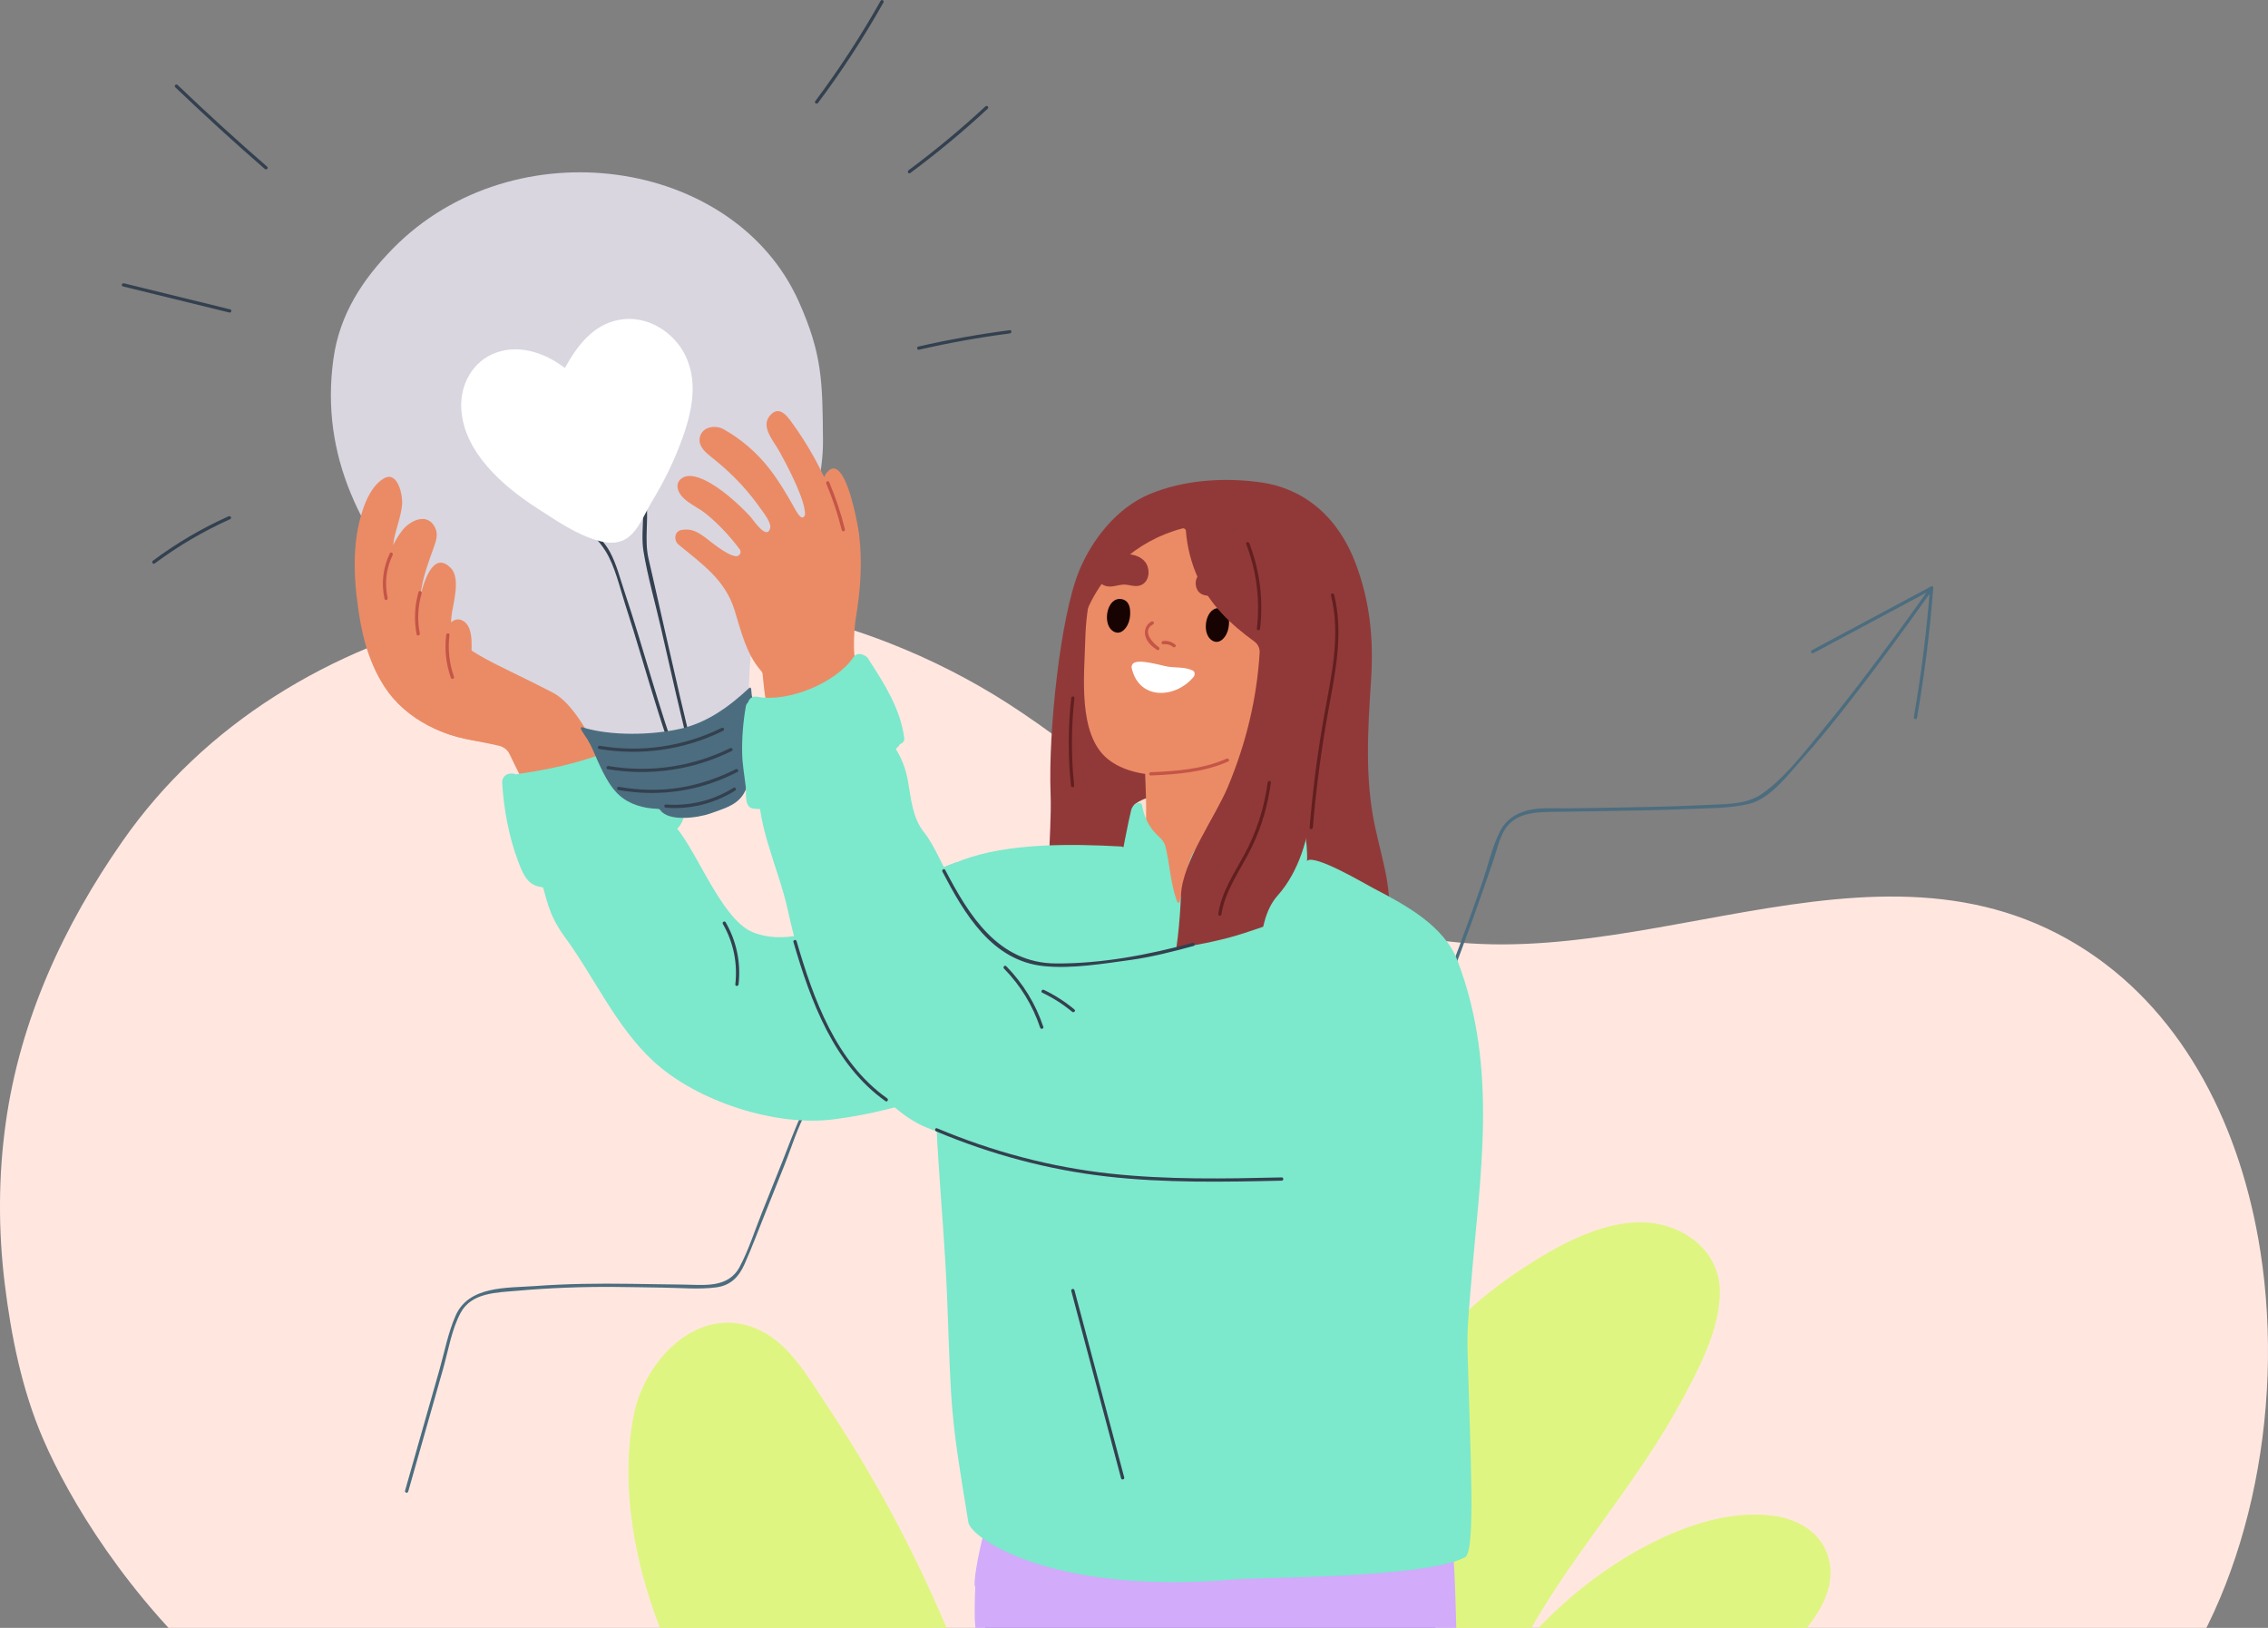 <svg xmlns="http://www.w3.org/2000/svg" width="393" height="282" viewBox="0 0 393 282" fill="none"><rect x="0" y="0" width="393" height="282" fill="#808080" stroke="none"/><g clip-path="url(#clip0_915_232)"><path d="M391.675 216.733C388.348 195.463 378.678 175.99 361.732 164.8C324.774 140.394 281.23 172.041 241.558 161.286C232.865 158.928 224.382 155.741 216.541 151.465C208.918 147.306 201.994 142.166 195.205 136.944C188.487 131.779 181.859 126.489 174.672 121.876C168.228 117.739 161.319 114.229 154.109 111.402C108.759 93.626 49.804 104.768 21.232 145.714C11.115 160.212 3.504 176.508 0.988 194.562C-0.293 203.759 -0.311 213.156 0.819 222.372C1.949 231.581 3.819 240.789 7.458 249.24C16.421 270.067 47.99 317.087 106.04 317.087C139.742 317.087 277.505 317.229 317.369 317.229C336.911 317.229 361.476 310.63 373.605 295.692C389.339 276.314 396.087 244.941 391.675 216.729V216.733Z" fill="#FFE7E0"></path><path d="M70.731 258.396C72.751 251.297 74.767 244.202 76.788 237.103C77.685 233.942 78.256 230.285 79.837 227.38C81.737 223.881 86.175 223.907 89.645 223.599C95.263 223.1 100.892 222.89 106.532 222.935C109.352 222.957 112.172 223.014 114.996 223.055C117.981 223.096 121.135 223.4 124.102 223.01C126.61 222.68 128.03 221.201 129.029 218.952C130.309 216.069 131.417 213.099 132.592 210.175C133.704 207.401 134.811 204.623 135.923 201.848C137.188 198.691 138.217 195.159 139.933 192.219C142.119 188.48 147.274 189.299 151.026 189.148C154.653 189.002 158.281 188.848 161.908 188.687C169.414 188.353 176.917 187.985 184.416 187.583C199.17 186.795 213.916 185.875 228.651 184.827C232.2 184.576 235.786 184.437 239.323 184.013C241.722 183.728 244.066 183.078 245.797 181.299C247.554 179.489 248.448 177.042 249.353 174.737C250.701 171.309 252.015 167.867 253.299 164.413C254.584 160.959 255.834 157.494 257.054 154.018C257.625 152.396 258.185 150.771 258.741 149.145C259.323 147.445 259.739 145.436 260.644 143.882C262.338 140.973 265.594 140.695 268.609 140.646C271.305 140.601 273.997 140.563 276.694 140.522C282.007 140.439 287.324 140.353 292.638 140.143C296.017 140.008 299.6 140.038 302.919 139.294C306.603 138.469 309.539 134.557 311.95 131.869C315.059 128.404 317.977 124.77 320.838 121.099C325.423 115.216 329.847 109.213 334.161 103.128C334.428 102.749 334.698 102.37 334.965 101.99C335.175 101.694 334.683 101.408 334.477 101.705C331.195 106.39 327.808 111.008 324.361 115.576C321.375 119.537 318.33 123.46 315.161 127.274C312.217 130.818 309.085 134.906 305.27 137.545C302.476 139.478 298.687 139.279 295.42 139.448C290.306 139.715 285.184 139.809 280.062 139.899C277.291 139.948 274.523 139.985 271.752 140.027C269.394 140.06 266.818 139.809 264.52 140.428C262.653 140.931 260.948 142.069 260.032 143.803C258.534 146.649 257.813 150.132 256.75 153.169C254.321 160.126 251.76 167.033 249.075 173.896C247.843 177.045 246.63 180.743 243.386 182.372C240.352 183.896 236.454 183.694 233.146 183.934C218.287 185.015 203.417 185.969 188.539 186.787C181.04 187.2 173.534 187.579 166.031 187.928C162.28 188.101 158.525 188.266 154.773 188.424C151.27 188.57 147.676 188.491 144.192 188.886C141.672 189.171 140.125 190.44 139.051 192.696C137.707 195.512 136.655 198.5 135.495 201.394C134.342 204.266 133.197 207.142 132.044 210.017C130.793 213.133 129.742 216.501 128.165 219.462C126.145 223.25 121.894 222.552 118.221 222.522C115.217 222.496 112.213 222.436 109.209 222.394C103.674 222.316 98.15 222.379 92.63 222.785C87.854 223.134 81.256 222.71 78.966 227.868C77.651 230.826 77.024 234.197 76.142 237.302C75.165 240.733 74.189 244.164 73.213 247.592C72.203 251.139 71.193 254.691 70.186 258.238C70.085 258.587 70.633 258.737 70.731 258.388V258.396Z" fill="#4C6D7F"></path><path d="M314.218 113.14C321.097 109.461 327.977 105.778 334.856 102.099C334.713 102.017 334.574 101.938 334.432 101.855C333.853 109.352 332.922 116.811 331.63 124.222C331.57 124.579 332.111 124.729 332.175 124.372C333.474 116.913 334.413 109.405 334.995 101.855C335.014 101.63 334.747 101.517 334.57 101.611C327.691 105.29 320.812 108.973 313.933 112.652C313.613 112.825 313.899 113.313 314.218 113.14Z" fill="#4C6D7F"></path><path d="M81.605 314.463C85.056 315.908 88.669 316.956 92.379 317.703C103.685 318.116 116.723 318.498 129.088 318.788C136.204 318.378 143.305 317.804 150.421 317.391C159.46 316.865 168.453 317.121 177.495 317.372C178.243 315.533 177.27 312.53 176.553 309.999C175.888 307.649 174.345 305.352 173.26 303.178C171.87 300.404 170.481 297.626 169.088 294.852C169.065 294.807 169.046 294.762 169.028 294.716C164.751 282.914 159.625 271.423 153.572 260.419C150.323 254.514 146.824 248.752 143.08 243.151C140.106 238.702 137 233.169 132.059 230.631C121.575 225.244 111.8 235.29 109.844 244.994C107.609 256.068 109.554 268.461 113.257 279.013C114.635 282.936 116.314 286.739 118.278 290.377C118.927 291.578 117.583 292.854 116.415 292.137C106.025 285.729 90.201 278.446 82.154 292.104C79.792 296.109 78.372 301.707 78.909 306.373C79.052 307.615 80.163 311.636 81.602 314.459L81.605 314.463Z" fill="#DFF581"></path><path d="M228.068 318.949C233.667 319.122 239.266 319.287 244.865 319.441C250.025 319.58 255.184 319.786 260.347 319.996C270.858 320.026 280.873 319.921 285.728 319.88C291.958 319.824 298.187 319.722 304.413 319.52C309.306 319.358 312.4 318.025 314.09 313.194C316.88 305.22 316.685 294.472 306.433 292.697C305.829 292.592 305.217 292.52 304.605 292.472C304.316 292.449 304.177 292.111 304.376 291.897C306.587 289.513 308.762 287.099 310.894 284.644C314.158 280.886 317.905 276.314 317.087 270.976C316.343 266.11 312.265 263.344 307.658 262.634C296.952 260.986 284.744 267.195 276.396 273.345C272.536 276.19 269.021 279.396 265.773 282.857C265.454 283.199 264.906 282.805 265.135 282.396C269.157 275.274 274.065 268.596 278.837 261.955C283.171 255.922 287.47 249.829 291.03 243.297C294.147 237.58 298.105 230.308 298.018 223.626C297.928 216.658 291.725 212.123 285.191 211.77C277.639 211.361 269.739 215.847 263.625 219.868C251.346 227.939 241.546 239.603 235.158 252.795C230.378 262.661 227.896 273.39 226.416 284.201C225.459 291.195 221.137 312.225 225.271 318.183C225.481 318.487 226.48 318.742 228.065 318.956L228.068 318.949Z" fill="#DFF581"></path><path d="M104.571 122.938C104.117 122.371 103.61 121.857 103.032 121.425C100.696 119.676 97.854 118.831 95.109 117.964C90.52 116.515 86.431 114.232 82.304 111.804C79.514 110.159 76.788 108.376 73.746 107.216C70.006 105.79 66.93 105.805 64.936 109.664C63.739 111.984 65.864 115.704 67.051 117.829C68.53 120.479 70.524 122.874 72.954 124.706C77.088 127.845 81.823 128.085 86.491 129.196C87.291 129.388 87.966 129.928 88.312 130.671C89.273 132.736 91.417 136.892 91.417 136.892C91.177 137.631 97.478 139.017 99.679 138.461C102.848 137.662 105.799 136.276 108.556 134.534C109.115 134.182 109.337 133.682 109.337 133.183C109.877 132.552 108.139 129.65 107.872 129.087C106.911 127.071 106.006 124.736 104.568 122.942L104.571 122.938Z" fill="#EB8B65"></path><path d="M172.039 160.362C171.499 156.593 166.598 149.059 165.75 149.355C159.261 151.634 152.404 155.797 146.261 159.056C141.604 161.526 135.675 163.568 130.489 161.511C124.669 159.202 120.107 145.538 116.333 142.546C112.345 139.385 113.115 136.036 107.794 134.294C107.298 134.133 106.123 134.812 105.679 134.977C104.121 135.552 102.57 136.145 101.001 136.685C99.254 137.29 97.49 137.857 95.687 138.281C94.493 138.563 91.568 138.382 91.207 139.707C90.438 142.557 90.445 145.586 91.71 148.297C92.814 150.666 92.867 150.527 93.832 152.986C94.786 155.407 94.775 158.102 97.895 162.352C103.058 169.391 106.768 177.924 113.306 183.912C120.899 190.864 134.473 195.193 144.432 193.905C151.773 192.955 154.969 191.769 164.495 189.362C169.077 188.206 176.414 181.134 177.762 175.979C178.949 171.486 172.689 164.939 172.032 160.359L172.039 160.362Z" fill="#7CE8CC"></path><path d="M125.262 160.054C127.109 163.291 127.83 166.827 127.417 170.525C127.376 170.885 127.943 170.881 127.98 170.525C128.401 166.737 127.635 163.077 125.746 159.769C125.566 159.454 125.078 159.739 125.258 160.054H125.262Z" fill="#33404F"></path><path d="M118.138 139.681C117.478 138.292 110.065 128.032 108.901 128.629C100.377 132.984 89.634 133.998 89.401 134.144C88.349 133.701 86.926 134.204 87.02 135.679C87.317 140.304 88.158 144.847 89.776 149.19C91.106 152.749 92.041 153.977 95.938 153.718C99.645 153.474 103.242 152.347 106.55 150.651C109.243 149.269 111.567 147.268 114.203 145.785C116.291 144.61 119.558 142.673 118.138 139.681Z" fill="#7CE8CC"></path><path d="M239.913 162.589C242.057 155.918 239.556 149.442 238.189 142.85C236.488 134.64 237.036 126.197 237.573 117.896C238.031 110.782 237.449 104.355 234.903 97.591C232.005 89.884 226.289 84.598 218.265 83.528C211.952 82.683 205.039 83.141 199.136 85.626C193.53 87.988 189.189 93.472 186.947 98.998C183.737 106.905 181.638 126.718 182.043 137.395C182.201 141.483 181.818 145.282 181.799 149.355C181.776 153.898 184.15 156.999 185.299 161.383C185.22 161.688 185.28 162.018 185.543 162.314C185.727 162.964 186.249 163.234 186.771 163.219C190.485 165.671 194.78 166.406 199.249 166.512C202.809 166.598 206.429 166.316 209.966 166.894C213.146 167.416 216.102 168.73 219.158 169.691C223.995 171.208 230.912 172.976 235.947 171.579C239.691 170.543 241.512 166.414 240.078 162.889C240.033 162.776 239.973 162.679 239.909 162.592L239.913 162.589Z" fill="#913939"></path><path d="M201.614 138.09C199.804 137.932 198.486 138.059 196.8 139.193C196.15 139.629 196.515 140.162 196.702 140.744C196.928 141.453 197.179 142.155 197.457 142.846C198.009 144.231 198.655 145.579 199.387 146.878C199.545 147.156 199.992 147.099 200.071 146.788C200.762 144.126 201.907 141.224 201.986 138.465C201.993 138.251 201.809 138.108 201.61 138.09H201.614Z" fill="#FAE1D2"></path><path d="M169.561 317.173C172.542 317.233 175.528 317.32 178.517 317.402C200.634 318.018 222.748 318.844 244.865 319.441C246.345 319.482 247.824 319.527 249.308 319.576C250.84 318.547 250.607 316.509 250.573 314.707C250.269 298.159 249.214 279.738 246.24 265.555C246.071 264.74 244.419 264.324 243.791 264.481C243.581 264.196 243.239 264.008 242.759 264.042C236.691 264.47 230.427 263.768 224.348 263.505C218.171 263.235 211.993 262.961 205.813 262.683C199.635 262.405 193.458 262.124 187.281 261.835C181.821 261.583 179.373 261.35 173.981 262.345C173.35 262.462 170.102 262.799 170.075 263.28C170.012 263.4 172.922 263.633 172.899 263.794C170.406 281.217 168.87 299.499 169.568 317.169L169.561 317.173Z" fill="#4C6D7F"></path><path d="M196.5 149.063C197.187 151.022 197.615 155.647 199.414 156.837C201.843 158.448 205.64 158.384 208.25 157.408C212.771 155.715 216.094 149.539 219.293 146.029C219.049 144.434 219.008 142.79 218.937 141.224C218.67 135.544 218.621 127.788 219.327 120.866C219.35 120.629 210.131 124.252 206.729 125.998C203.89 127.454 200.905 128.813 198.903 131.351C198.584 131.467 198.336 131.749 198.355 132.199C198.509 136.299 198.783 140.481 198.441 144.576C198.284 146.48 197.694 147.978 196.5 149.066V149.063Z" fill="#EB8B65"></path><path d="M252.354 282.302C252.263 280.275 252.076 263.306 250.604 261.621C249.443 260.288 179.385 256.117 175.093 256.012C171.938 255.933 168.172 274.414 168.991 274.891C168.874 279.009 168.446 285.069 170.962 285.909C177.451 288.079 182.836 288.853 189.606 289.371C204.277 290.493 219.155 291.574 233.837 290.538C236.943 290.32 240.037 289.986 243.112 289.54C245.463 289.198 249.545 289.258 251.366 287.494C252.714 286.187 252.432 283.957 252.361 282.298L252.354 282.302Z" fill="#D2ABFB"></path><path d="M223.92 100.519C223.77 98.537 223.379 96.547 222.651 94.546C221.832 92.297 220.503 90.184 218.576 88.765C211.092 83.25 198.235 85.698 193.102 93.176C189.482 98.447 188.209 104.656 188.051 110.959C187.901 116.935 186.692 127.308 192.017 131.535C195.31 134.151 200.27 134.549 204.299 134.185C208.49 133.806 213.075 133.014 216.135 129.876C219.286 126.647 220.349 122.183 221.239 117.911C222.594 111.413 224.408 107.036 223.916 100.522L223.92 100.519Z" fill="#EB8B65"></path><path d="M211.551 105.392C208.997 104.851 208.111 109.423 209.82 110.797C211.303 111.991 212.628 110.227 212.876 108.774C213.098 107.498 213.034 105.703 211.551 105.392Z" fill="#170301"></path><path d="M194.42 103.8C191.866 103.259 190.98 107.832 192.689 109.206C194.172 110.4 195.498 108.635 195.749 107.182C195.971 105.906 195.907 104.112 194.424 103.8H194.42Z" fill="#170301"></path><path d="M218.617 101.592C218.178 100.387 216.807 99.49 215.647 99.04C213.672 98.274 210.334 97.568 208.437 98.856C207.378 99.573 206.856 100.83 207.408 102.043C207.968 103.267 209.245 103.229 210.371 103.241C211.885 103.256 212.891 104.108 214.322 104.479C215.29 104.735 216.473 104.675 217.401 104.292C217.915 104.081 218.437 103.732 218.625 103.184C218.824 102.61 218.798 102.077 218.617 101.596V101.592Z" fill="#913939"></path><path d="M198.419 97.324C197.248 95.841 194.488 95.586 192.621 96.656C191.679 97.197 190.815 97.966 190.263 98.908C189.576 100.083 190.455 101.232 191.709 101.536C192.659 101.769 193.583 101.363 194.521 101.277C195.509 101.187 196.53 101.724 197.499 101.435C199.26 100.909 199.384 98.544 198.419 97.32V97.324Z" fill="#913939"></path><path d="M225.478 141.157C225.151 139.925 224.524 139.666 224.073 139.94C221.25 141.648 218.411 143.394 215.32 144.565C213.946 145.087 212.549 145.534 211.133 145.928C210.101 146.217 208.46 146.251 207.577 146.836C206.402 147.621 205.959 149.765 205.595 151.011C205.103 152.704 204.862 154.476 204.397 156.177C204.265 156.657 204.025 156.319 203.924 156.03C203.781 155.625 203.642 155.216 203.526 154.803C202.767 152.126 202.624 149.337 201.952 146.641C201.682 145.571 200.953 145.128 200.206 144.329C198.896 142.928 198.178 141.25 197.878 139.426C197.795 138.915 196.395 138.84 195.989 140.41C195.602 141.904 194.22 148.973 194.25 149.19C194.555 151.39 195.73 153.121 197.285 154.754C198.242 155.76 199.218 156.77 200.349 157.611C201.224 158.26 202.249 158.932 203.342 159.097C205.809 159.469 208.246 159.912 210.732 159.39C212.564 159.003 214.231 158.039 215.936 157.269C219.436 155.689 222.71 153.635 225.681 151.202C225.988 151.225 226.285 151.075 226.345 150.673C226.886 147.171 225.895 142.756 225.474 141.164L225.478 141.157Z" fill="#7CE8CC"></path><path d="M254.858 223.036C256.367 203.921 259.758 185.271 252.548 166.399C250.213 160.284 243.356 156.672 237.836 153.789C236.567 153.125 227.945 148.008 226.541 149.085C221.513 152.941 214.874 157.01 208.37 157.457C205.17 157.678 201.175 157.397 198.67 155.122C196.504 153.155 195.82 149.982 195.193 147.264C195.111 146.904 194.848 146.739 194.566 146.728C194.472 146.675 194.363 146.641 194.236 146.634C185.805 146.165 174.627 145.992 166.64 149.029C159.058 151.916 154.338 155.651 147.894 160.554C147.293 161.012 147.65 161.924 148.206 161.992C149.877 165.885 153.583 169.44 156.106 172.743L161.814 180.206C161.893 186.461 162.1 192.711 162.475 198.962C163.046 208.407 163.801 216.178 164.15 225.619C164.86 244.675 164.664 244.739 167.804 263.749C168.25 266.411 182.298 276.4 214.145 273.581C218.186 273.225 246.98 273.412 253.874 269.756C255.721 268.776 254.786 252.465 254.291 233.713C254.197 230.132 254.576 226.569 254.858 223.021V223.036Z" fill="#7CE8CC"></path><path d="M228.024 93.356C227.998 93.187 227.934 93.011 227.81 92.834C225.316 89.182 221.869 86.411 217.934 84.793C217.603 85.578 216.822 86.152 215.767 85.856C214.843 85.593 213.912 85.337 212.977 85.135C212.902 85.161 212.823 85.191 212.741 85.21C211.1 85.585 209.421 85.457 207.919 84.714C207.761 84.707 207.555 84.695 207.397 84.684C207.044 84.797 206.699 84.797 206.38 84.729C206.338 84.718 206.293 84.71 206.248 84.699C206.162 84.673 206.079 84.647 205.997 84.613C205.997 84.628 205.993 84.639 205.989 84.654C203.327 84.211 199.94 85.908 197.908 87.109C190.762 91.333 186.988 98.995 185.178 106.826C184.803 108.451 187.142 109.086 187.668 107.513C190.345 99.539 196.902 93.623 204.915 91.532C205.197 91.46 205.471 91.663 205.493 91.952C205.715 94.835 206.443 97.669 207.698 100.369C209.815 104.922 213.394 108.256 217.363 111.132C217.975 111.575 218.321 112.303 218.272 113.057C217.795 120.933 215.974 128.629 212.771 136.295C210.566 141.57 204.885 149.265 204.641 155.054C204.449 159.623 203.984 164.882 202.842 169.353C202.125 172.158 199.722 175.052 200.998 178.051C202.392 181.314 205.197 179.121 207.529 178.656C211.404 177.883 214.671 181.411 216.623 176.283C219.113 169.747 216.909 160.111 221.434 155.08C224.99 151.127 226.897 144.907 227.108 140.06C227.325 135.034 228.028 130.259 229.331 125.397C230.48 121.114 231.813 116.857 232.429 112.449C233.364 105.722 232.496 98.642 228.024 93.356Z" fill="#913939"></path><path d="M246.686 163.426C246.514 161.935 245.883 160.659 244.475 160.073C241.407 157.607 237.013 156.83 233.176 156.991C226.157 157.288 219.759 160.584 213.078 162.39C205.722 164.375 199.504 164.582 192.061 166.207C188.047 167.086 183.702 167.6 179.643 166.707C172.186 165.07 168.179 158.095 164.705 152.329C163.185 149.798 161.904 146.409 160.09 144.145C158.119 141.678 157.86 138.322 157.319 135.259C156.564 130.983 154.368 127.822 150.988 125.228C148.551 124.883 146.414 127.27 144.064 127.762C139.689 128.678 135.371 129.969 131.578 132.263C131.525 132.905 131.563 133.51 131.514 133.998C130.666 142.542 134.871 149.971 136.587 157.967C138.668 167.66 142.753 178.757 149.572 186.318C152.734 189.824 156.226 193.545 160.53 195.313C166.568 197.794 173.519 198.77 179.876 200.077C188.389 201.826 204.772 205.588 221.73 204.563C222.872 204.495 240.979 190.507 245.278 170.314C245.628 168.67 246.961 165.84 246.675 163.422L246.686 163.426Z" fill="#7CE8CC"></path><path d="M104.065 131.163C112.326 132.98 123.216 133.344 128.725 125.573C129.048 125.119 129.423 124.774 129.832 124.526C129.671 120.637 129.592 111.946 131.413 108.267C136.291 98.413 142.697 87.646 142.607 76.264C142.525 65.989 142.468 61.326 138.424 52.268C127.256 27.251 89.052 21.744 68.106 43.033C62.789 48.439 58.843 54.49 57.78 62.141C55.403 79.245 62.819 92.748 73.649 105.272C80.994 113.763 83.821 113.763 95.883 120.036C99.146 121.733 102.255 127.334 104.069 131.167L104.065 131.163Z" fill="#D9D6E0"></path><path d="M117.703 132.334C114.117 122.54 111.544 112.427 108.229 102.546C107.466 100.275 106.839 97.756 105.705 95.638C104.872 94.084 103.557 92.793 102.431 91.453C101.469 90.308 99.108 87.77 99.934 86.084C100.508 84.913 103.009 84.129 104.098 83.704C105.442 83.179 106.828 82.713 108.236 82.39C109.385 82.128 109.858 82.034 110.422 83.134C112.397 86.974 110.846 91.49 111.507 95.511C112.239 99.963 113.531 104.4 114.533 108.8C116.291 116.534 118.026 124.278 119.993 131.959C120.083 132.312 120.628 132.162 120.538 131.809C118.623 124.35 116.937 116.826 115.228 109.318C114.485 106.052 113.749 102.786 113.009 99.52C112.802 98.604 112.588 97.692 112.378 96.78C111.984 95.053 112.014 93.405 112.07 91.633C112.156 88.945 112.397 84.478 110.512 82.206C109.374 80.836 106.877 82.135 105.544 82.582C103.831 83.156 99.768 84.159 99.276 86.253C98.939 87.699 100.088 89.358 100.88 90.428C102.138 92.132 103.749 93.593 104.883 95.387C106.569 98.064 107.35 101.667 108.326 104.671C109.321 107.719 110.249 110.79 111.169 113.864C113.039 120.115 114.905 126.362 117.147 132.488C117.271 132.826 117.815 132.68 117.691 132.338L117.703 132.334Z" fill="#33404F"></path><path d="M147.976 112.19C147.958 110.317 148.059 108.429 148.356 106.668C149.129 102.047 149.422 97.317 148.874 92.65C148.746 91.577 147.575 84.662 145.772 82.105C145.055 81.084 144.236 80.757 143.343 81.775C143.084 82.071 142.918 82.364 142.817 82.661C141.762 80.42 140.568 78.246 139.235 76.159C138.547 75.081 137.826 74.03 137.072 73.002C136.313 71.965 135.082 70.43 133.707 71.688C131.51 73.692 133.989 76.253 135.082 78.246C136.144 80.187 138.934 85.36 139.407 88.209C139.471 88.588 139.681 89.527 139.081 89.636C138.57 89.73 137.887 88.401 137.673 88.022C136.369 85.69 135.003 83.363 133.362 81.249C131.184 78.445 128.484 76.091 125.386 74.357C124.072 73.621 121.957 73.843 121.372 75.415C120.782 77 121.984 78.16 123.103 79.042C125.33 80.806 127.436 82.728 129.291 84.887C130.189 85.931 131.037 87.023 131.83 88.149C132.337 88.87 133.696 90.563 133.452 91.498C132.877 93.694 130.451 89.951 130.031 89.497C128.818 88.187 127.511 86.963 126.129 85.829C124.023 84.102 120.166 81.471 118.18 82.822C117.628 83.198 117.339 83.734 117.403 84.358C117.628 86.584 120.639 87.639 122.209 88.904C124.477 90.728 126.441 92.842 128.176 95.15C128.574 95.68 128.135 96.434 127.477 96.348C125.761 96.123 122.84 93.544 122.13 93.048C120.748 92.08 119.813 91.539 118.127 91.794C116.839 91.993 116.697 93.608 117.579 94.34C121.638 97.707 125.626 100.387 127.275 105.673C128.39 109.243 129.276 113.204 131.788 116.109C131.89 116.226 132.002 116.338 132.066 116.477C132.126 116.609 132.141 116.755 132.153 116.898C132.295 118.426 132.453 119.946 132.72 121.459C132.832 122.108 132.96 124.076 133.681 124.417C138.063 126.486 148.746 120.569 148.731 120.367C148.45 116.402 147.988 113.677 147.976 112.183V112.19Z" fill="#EB8B65"></path><path d="M131.098 123.265C131.068 123.103 130.283 120.554 130.264 120.434C130.17 119.893 130.283 118.741 129.78 119.214C126.269 122.499 122.42 125.243 117.782 126.272C112.915 127.357 105.818 127.518 100.952 125.998C100.633 125.896 100.588 126.073 100.689 126.339C100.82 126.677 101.643 127.841 101.83 128.149C102.555 129.342 103.055 130.69 103.633 131.959C104.204 133.213 104.801 134.463 105.544 135.623C106.036 136.385 106.596 137.113 107.272 137.725C109.085 139.358 111.477 140.038 114.012 140.117C114.192 140.124 114.346 140.222 114.448 140.368C115.841 142.32 120.76 141.727 123.054 140.931C126.813 139.629 128.953 138.968 129.757 135.079C129.787 134.928 129.873 134.79 129.997 134.696C130.88 134.02 130.748 133.731 131.191 132.68C132.491 129.594 131.698 126.441 131.098 123.268V123.265Z" fill="#4C6D7F"></path><path d="M143.181 83.783C144.289 86.4 145.179 89.084 145.866 91.839C145.952 92.192 146.501 92.042 146.41 91.689C145.712 88.885 144.796 86.163 143.669 83.498C143.526 83.164 143.042 83.453 143.181 83.783Z" fill="#C45547"></path><path d="M156.681 127.766C155.994 122.799 153.332 118.576 150.572 114.323C150.497 114.127 150.384 113.973 150.245 113.857C150.095 113.696 149.918 113.587 149.731 113.527C149.171 113.174 148.345 113.163 147.879 113.857C144.898 118.257 136.584 121.748 131.192 120.689C130.362 120.528 129.776 121.072 129.622 121.684C129.434 121.831 129.295 122.048 129.239 122.356C128.762 125.07 128.544 127.826 128.604 130.581C128.646 132.481 128.999 134.35 129.22 136.235C129.356 137.395 128.879 139.888 130.565 140.075C132.209 140.259 133.771 140.147 135.292 139.843C135.503 139.801 135.713 139.756 135.919 139.707C136.058 139.674 136.201 139.644 136.34 139.61C139.032 138.912 141.635 137.62 144.064 136.49C147.924 134.692 152.817 132.342 155.712 129.249C155.821 129.136 155.893 129.012 155.945 128.892C156.415 128.764 156.768 128.397 156.681 127.777V127.766Z" fill="#7CE8CC"></path><path d="M162.227 195.992C171.694 199.971 181.585 202.637 191.791 203.801C201.847 204.946 211.993 204.758 222.095 204.525C222.459 204.518 222.459 203.951 222.095 203.962C212.2 204.191 202.26 204.375 192.403 203.305C182.032 202.179 171.987 199.491 162.377 195.452C162.043 195.313 161.897 195.857 162.227 195.996V195.992Z" fill="#33404F"></path><path d="M206.664 163.324C198.993 165.404 190.946 166.947 182.959 166.898C172.981 166.838 167.916 158.613 163.789 150.707C163.62 150.384 163.132 150.669 163.301 150.992C167.101 158.271 171.87 166.463 180.92 167.364C185.771 167.848 191.009 166.958 195.82 166.305C199.571 165.794 203.172 164.856 206.815 163.872C207.164 163.778 207.017 163.234 206.664 163.328V163.324Z" fill="#33404F"></path><path d="M185.633 223.63C188.509 234.449 191.386 245.268 194.262 256.087C194.356 256.436 194.9 256.29 194.807 255.937C191.93 245.118 189.054 234.299 186.177 223.483C186.084 223.134 185.539 223.28 185.633 223.633V223.63Z" fill="#33404F"></path><path d="M212.545 131.422C208.448 133.25 203.841 133.585 199.413 133.772C199.053 133.787 199.049 134.354 199.413 134.335C203.946 134.144 208.64 133.78 212.83 131.906C213.161 131.76 212.875 131.272 212.545 131.418V131.422Z" fill="#C45547"></path><path d="M199.53 107.663C198.67 108.113 198.265 109.033 198.43 109.983C198.633 111.154 199.553 111.961 200.495 112.584C200.799 112.783 201.081 112.295 200.78 112.096C199.601 111.319 197.833 109.194 199.815 108.151C200.138 107.982 199.853 107.494 199.53 107.663Z" fill="#C45547"></path><path d="M201.546 111.605C202.166 111.529 202.763 111.672 203.255 112.066C203.537 112.292 203.938 111.897 203.653 111.668C203.052 111.18 202.32 110.944 201.546 111.038C201.19 111.083 201.186 111.646 201.546 111.601V111.605Z" fill="#C45547"></path><path d="M230.633 103.147C232.349 110.017 230.708 116.947 229.484 123.749C228.316 130.244 227.475 136.787 226.927 143.36C226.897 143.721 227.46 143.721 227.49 143.36C228.091 136.126 229.086 128.941 230.412 121.804C231.568 115.584 232.736 109.251 231.174 102.997C231.088 102.644 230.539 102.794 230.629 103.147H230.633Z" fill="#631F1F"></path><path d="M219.657 135.559C219.072 139.996 217.694 144.239 215.542 148.169C213.754 151.431 211.682 154.536 211.096 158.279C211.04 158.635 211.584 158.789 211.64 158.429C212.324 154.082 215.046 150.602 216.924 146.731C218.636 143.202 219.706 139.441 220.221 135.559C220.27 135.199 219.703 135.203 219.657 135.559Z" fill="#631F1F"></path><path d="M215.948 94.261C217.743 98.957 218.362 103.905 217.788 108.902C217.746 109.262 218.31 109.258 218.351 108.902C218.933 103.852 218.302 98.859 216.489 94.111C216.361 93.773 215.813 93.919 215.944 94.261H215.948Z" fill="#631F1F"></path><path d="M185.621 120.907C185.054 125.964 185.039 131.032 185.576 136.096C185.614 136.453 186.181 136.456 186.14 136.096C185.603 131.036 185.618 125.968 186.185 120.907C186.226 120.547 185.659 120.55 185.621 120.907Z" fill="#631F1F"></path><path d="M137.485 163.178C140.437 173.321 144.473 184.4 153.444 190.755C153.741 190.965 154.023 190.477 153.73 190.267C144.886 184.005 140.936 173.017 138.03 163.028C137.928 162.679 137.384 162.829 137.485 163.178Z" fill="#33404F"></path><path d="M173.969 167.78C176.834 170.708 178.941 174.143 180.24 178.025C180.356 178.367 180.901 178.22 180.784 177.875C179.455 173.907 177.296 170.371 174.367 167.379C174.112 167.12 173.714 167.517 173.969 167.777V167.78Z" fill="#33404F"></path><path d="M180.608 171.966C182.471 172.856 184.194 173.952 185.783 175.27C186.06 175.499 186.462 175.105 186.181 174.872C184.555 173.524 182.797 172.39 180.89 171.478C180.563 171.32 180.278 171.808 180.604 171.966H180.608Z" fill="#33404F"></path><path d="M206.68 116.154C205.343 115.512 203.789 115.7 202.347 115.482C201.352 115.332 196.699 113.872 196.204 115.137C196.196 115.148 196.192 115.16 196.185 115.175C196.095 115.317 196.053 115.494 196.098 115.704C197.353 121.361 203.695 121.027 206.819 117.266C207.082 116.95 207.112 116.365 206.68 116.154Z" fill="white"></path><path d="M86.792 126.17C83.303 123.328 81.801 119.218 81.651 114.713C81.587 112.847 82.334 108.639 80.179 107.516C79.387 107.103 78.7 107.332 78.151 107.824C78.174 107.494 78.189 107.167 78.223 106.837C78.448 104.641 79.927 100.218 78.087 98.368C75.463 95.725 73.784 99.359 72.819 103.312C72.883 102.835 72.95 102.362 73.037 101.885C73.476 99.423 74.317 97.215 75.147 94.869C75.564 93.698 75.981 92.56 75.384 91.37C74.043 88.705 71.062 90.135 69.687 91.903C69.075 92.695 68.553 93.547 68.125 94.441C68.136 94.343 68.148 94.246 68.159 94.148C68.467 91.869 69.458 89.737 69.672 87.436C69.822 85.829 68.94 81.448 66.488 82.893C63.859 84.44 62.609 88.603 62.046 91.423C61.396 94.677 61.358 98.049 61.606 101.352C61.674 102.246 61.772 103.139 61.895 104.033C62.515 109.341 63.713 114.488 66.601 118.955C70.247 124.601 77.182 128.141 85.012 128.595C85.515 128.625 87.738 126.936 86.795 126.163L86.792 126.17Z" fill="#EB8B65"></path><path d="M67.554 95.853C66.36 98.356 66.044 101.018 66.63 103.728C66.705 104.085 67.25 103.935 67.175 103.578C66.623 101.026 66.915 98.495 68.038 96.138C68.192 95.811 67.708 95.526 67.55 95.853H67.554Z" fill="#C45547"></path><path d="M72.522 102.58C71.835 104.99 71.729 107.419 72.191 109.881C72.259 110.238 72.803 110.088 72.736 109.731C72.293 107.366 72.409 105.042 73.066 102.73C73.168 102.381 72.619 102.231 72.522 102.58Z" fill="#C45547"></path><path d="M77.317 109.979C77.01 112.524 77.28 114.987 78.125 117.405C78.245 117.746 78.789 117.6 78.669 117.254C77.843 114.886 77.58 112.468 77.884 109.979C77.93 109.619 77.362 109.622 77.321 109.979H77.317Z" fill="#C45547"></path><path d="M30.371 15.114C35.429 19.957 40.604 24.679 45.895 29.274C46.169 29.511 46.571 29.113 46.293 28.876C41.006 24.281 35.831 19.562 30.769 14.716C30.506 14.464 30.108 14.862 30.371 15.114Z" fill="#33404F"></path><path d="M21.317 49.621C27.457 51.127 33.597 52.632 39.736 54.137C40.089 54.224 40.239 53.679 39.886 53.593C33.747 52.088 27.607 50.582 21.468 49.077C21.115 48.99 20.965 49.535 21.317 49.621Z" fill="#33404F"></path><path d="M26.792 97.613C30.878 94.576 35.249 92.012 39.894 89.925C40.224 89.775 39.939 89.29 39.608 89.437C34.963 91.52 30.593 94.088 26.507 97.125C26.218 97.339 26.5 97.831 26.792 97.613Z" fill="#33404F"></path><path d="M152.599 0.139C149.201 6.183 145.415 11.987 141.259 17.539C141.041 17.832 141.533 18.113 141.747 17.824C145.904 12.272 149.685 6.468 153.087 0.424C153.267 0.109 152.779 -0.176 152.599 0.139Z" fill="#33404F"></path><path d="M170.762 18.425C166.523 22.355 162.077 26.049 157.432 29.496C157.143 29.71 157.424 30.201 157.717 29.984C162.4 26.511 166.883 22.791 171.16 18.823C171.427 18.575 171.029 18.177 170.762 18.425Z" fill="#33404F"></path><path d="M159.275 60.576C164.465 59.386 169.703 58.443 174.983 57.76C175.34 57.715 175.343 57.148 174.983 57.197C169.651 57.891 164.363 58.834 159.125 60.035C158.772 60.118 158.922 60.662 159.275 60.579V60.576Z" fill="#33404F"></path><path d="M115.382 139.925C119.644 140.233 123.767 139.212 127.395 136.952C127.703 136.761 127.421 136.273 127.109 136.464C123.557 138.675 119.554 139.662 115.382 139.362C115.018 139.336 115.022 139.899 115.382 139.925Z" fill="#33404F"></path><path d="M103.802 129.74C111.165 130.979 118.63 129.887 125.33 126.583C125.656 126.422 125.371 125.934 125.044 126.095C118.492 129.324 111.158 130.405 103.952 129.196C103.595 129.136 103.445 129.68 103.802 129.74Z" fill="#33404F"></path><path d="M105.289 133.243C112.653 134.482 120.118 133.389 126.817 130.086C127.144 129.924 126.858 129.436 126.531 129.598C119.979 132.826 112.645 133.907 105.439 132.699C105.082 132.639 104.932 133.183 105.289 133.243Z" fill="#33404F"></path><path d="M107.125 136.851C112.574 137.808 118.142 137.44 123.377 135.615C124.89 135.09 126.358 134.452 127.789 133.731C128.116 133.566 127.827 133.082 127.504 133.243C124.41 134.797 121.109 135.927 117.68 136.464C114.23 137.001 110.707 136.907 107.275 136.302C106.918 136.239 106.768 136.783 107.125 136.847V136.851Z" fill="#33404F"></path><path d="M118.74 61.533C116.768 57.572 112.228 54.528 107.335 55.391C102.698 56.21 99.919 60.054 97.884 63.748C94.654 61.278 90.261 59.6 86.074 61.049C81.797 62.528 79.706 66.774 79.927 70.779C80.34 78.257 86.987 84.14 93.22 88.134C96.461 90.21 99.803 92.568 103.625 93.653C109.645 95.361 110.689 90.649 113.156 86.558C114.906 83.656 116.415 80.634 117.643 77.518C119.618 72.502 121.267 66.627 118.736 61.544L118.74 61.533Z" fill="white"></path></g><defs><clipPath id="clip0_915_232"><rect width="393" height="282" fill="white"></rect></clipPath></defs></svg>